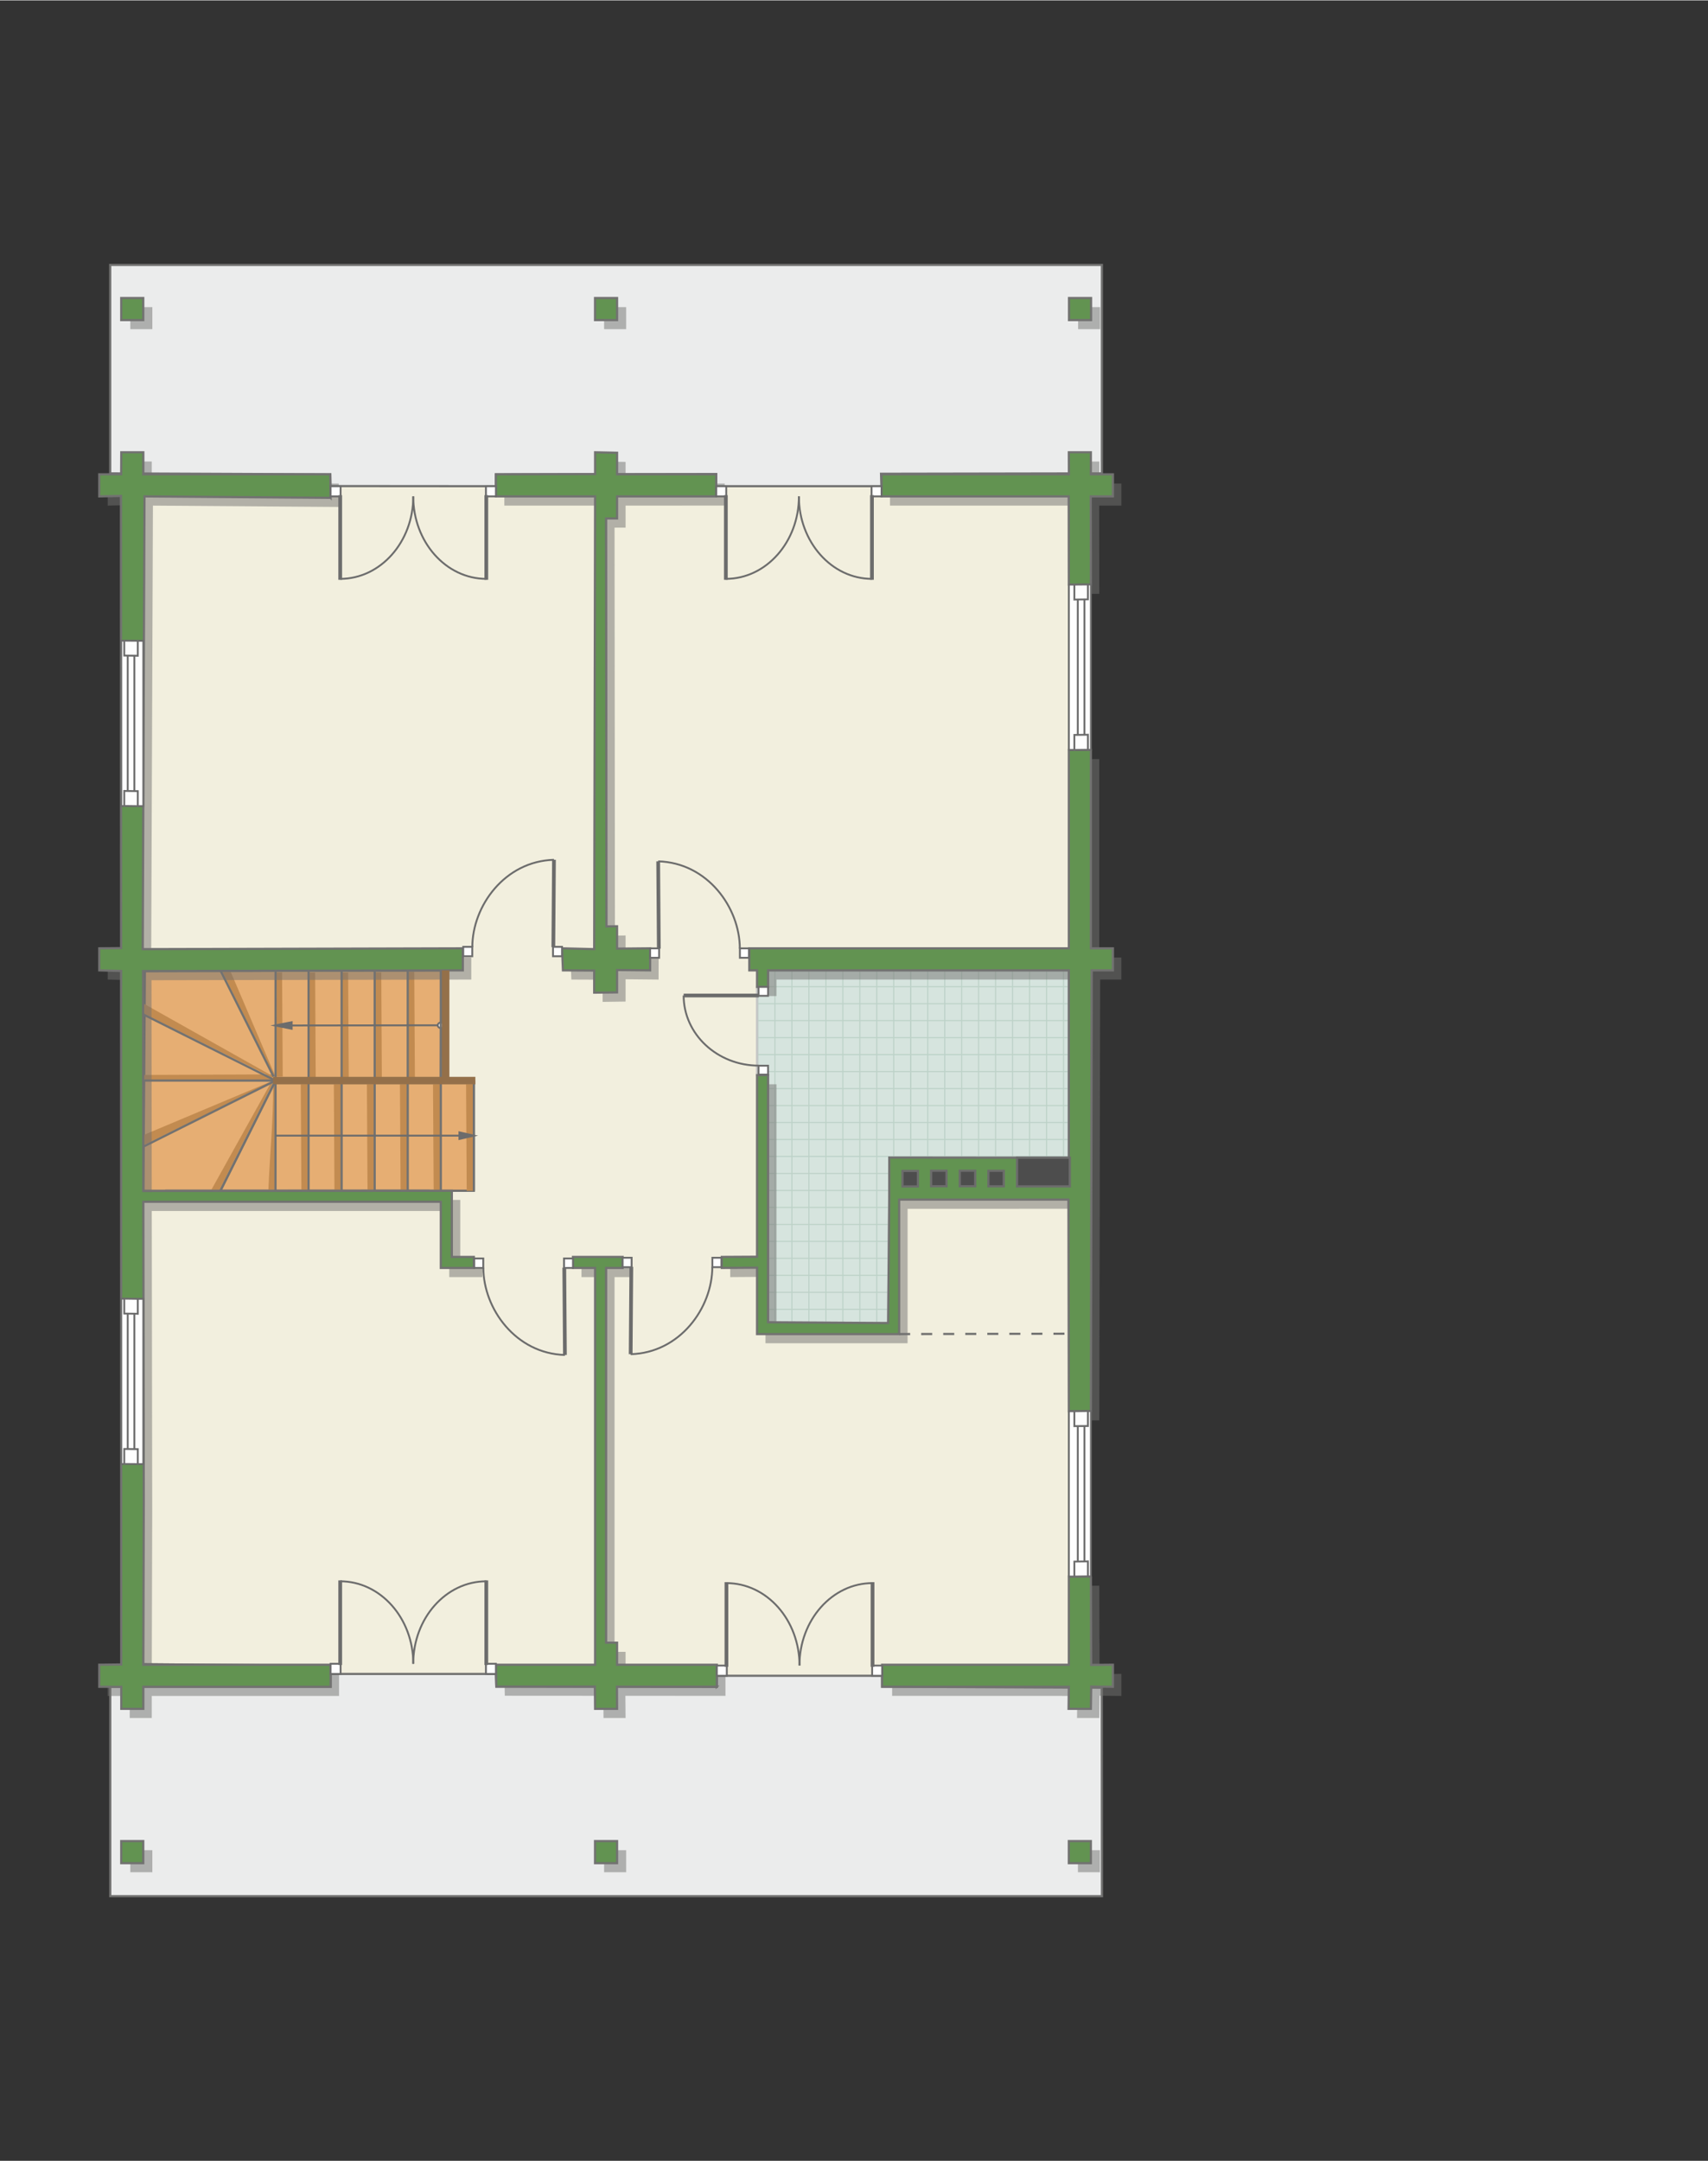<?xml version="1.0" encoding="UTF-8"?>
<!DOCTYPE svg PUBLIC "-//W3C//DTD SVG 1.1//EN" "http://www.w3.org/Graphics/SVG/1.1/DTD/svg11.dtd">
<!-- Creator: CorelDRAW 2018 (64-Bit) -->
<svg xmlns="http://www.w3.org/2000/svg" xml:space="preserve" width="570px" height="721px" version="1.1" style="shape-rendering:geometricPrecision; text-rendering:geometricPrecision; image-rendering:optimizeQuality; fill-rule:evenodd; clip-rule:evenodd"
viewBox="0 0 265.03 335.12"
 xmlns:xlink="http://www.w3.org/1999/xlink">
 <rect x="0" y="0" width="265.03" height="335.12" fill="#333333" stroke="none"/>
 <defs>
  <style type="text/css">
   <![CDATA[
    .str5 {stroke:#6C6C6C;stroke-width:0.58;stroke-miterlimit:22.926}
    .str6 {stroke:#94704A;stroke-width:1.16;stroke-miterlimit:22.926}
    .str4 {stroke:#6C6C6C;stroke-width:0.29;stroke-miterlimit:22.926}
    .str1 {stroke:#C5C6C6;stroke-width:0.34;stroke-miterlimit:22.926}
    .str3 {stroke:#727271;stroke-width:0.34;stroke-miterlimit:22.926}
    .str2 {stroke:#6C6C6C;stroke-width:0.34;stroke-miterlimit:22.926}
    .str0 {stroke:#BDD2C8;stroke-width:0.17;stroke-miterlimit:22.926}
    .str7 {stroke:#727271;stroke-width:0.34;stroke-miterlimit:22.926;stroke-dasharray:1.71 1.71}
    .fil2 {fill:none}
    .fil11 {fill:#FEFEFE}
    .fil5 {fill:#EBECEC}
    .fil0 {fill:#F2EFDE}
    .fil1 {fill:#D6E4DE}
    .fil10 {fill:#4D4D4D}
    .fil7 {fill:#629351}
    .fil9 {fill:#6C6C6C}
    .fil4 {fill:#C28B50}
    .fil3 {fill:#E6AE73}
    .fil8 {fill:white}
    .fil6 {fill:#727271;fill-opacity:0.502}
   ]]>
  </style>
   <clipPath id="id0">
    <path d="M119.18 150.46l46.67 0 0 29.07 -27.86 -0.03 -0.17 25.67 -18.64 -0.12 0 -38.34 -1.71 0 0 -13.68 1.71 0 0 -2.57z"/>
   </clipPath>
 </defs>
 <g id="ПОЛ">
  <polygon id="ламинат" class="fil0" points="22.24,76.94 22.24,257.93 51.3,258.17 51.3,259.6 76.95,259.6 76.95,258.17 111.23,258.17 111.23,259.88 136.88,259.88 136.88,258.17 165.85,258.17 165.85,76.94 136.81,76.94 136.79,75.36 111.11,75.21 111.1,76.94 92.34,76.94 76.95,76.94 76.95,75.36 51.3,75.36 51.3,77.16 "/>
  <polygon class="fil1" points="119.18,150.46 165.85,150.46 165.85,179.53 137.99,179.5 137.82,205.17 119.18,205.05 119.18,166.71 117.47,166.71 117.47,153.03 119.18,153.03 "/>
  <g style="clip-path:url(#id0)">
   <g id="_2994575585840">
    <path id="1" class="fil2 str0" d="M239.78 208.3l-194.91 0m194.91 2.64l-194.91 0m194.91 2.63l-194.91 0m194.91 2.63l-194.91 0m194.91 2.64l-194.91 0m194.91 2.63l-194.91 0m194.91 2.64l-194.91 0m194.91 2.63l-194.91 0m194.92 -39.51l-194.91 0m194.91 2.64l-194.91 0m194.91 2.63l-194.91 0m194.91 2.64l-194.91 0m194.91 2.63l-194.91 0m194.91 2.63l-194.91 0m194.91 2.64l-194.91 0m194.91 2.63l-194.91 0m194.9 -39.51l-194.91 0m194.91 2.64l-194.91 0m194.91 2.63l-194.91 0m194.91 2.63l-194.91 0m194.91 2.64l-194.91 0m194.91 2.63l-194.91 0m194.91 2.64l-194.91 0m194.91 2.63l-194.91 0m194.92 -39.51l-194.91 0m194.91 2.64l-194.91 0m194.91 2.63l-194.91 0m194.91 2.63l-194.91 0m194.91 2.64l-194.91 0m194.91 2.63l-194.91 0m194.91 2.64l-194.91 0m194.91 2.63l-194.91 0"/>
    <path class="fil2 str0" d="M159.76 321.66l0 -184.93m-2.64 184.93l0 -184.93m-2.63 184.93l0 -184.93m-2.64 184.93l0 -184.93m-2.63 184.93l0 -184.93m-2.63 184.93l0 -184.93m-2.64 184.93l0 -184.93m-2.63 184.93l0 -184.93m39.51 184.93l0 -184.93m-2.64 184.93l0 -184.93m-2.63 184.93l0 -184.93m-2.64 184.93l0 -184.93m-2.63 184.93l0 -184.93m-2.63 184.93l0 -184.93m-2.64 184.93l0 -184.93m-2.63 184.93l0 -184.93m39.51 184.93l0 -184.93m-2.64 184.93l0 -184.93m-2.63 184.93l0 -184.93m-2.64 184.93l0 -184.93m-2.63 184.93l0 -184.93m-2.63 184.93l0 -184.93m-2.64 184.93l0 -184.93m-2.63 184.93l0 -184.93m39.51 184.93l0 -184.93m-2.64 184.93l0 -184.93m-2.63 184.93l0 -184.93m-2.64 184.93l0 -184.93m-2.63 184.93l0 -184.93m-2.63 184.93l0 -184.93m-2.64 184.93l0 -184.93m-2.63 184.93l0 -184.93"/>
    <path class="fil2 str0" d="M78.11 314.6l0 -177.88m-2.64 177.88l0 -177.88m-2.63 177.88l0 -177.88m-2.63 177.88l0 -177.88m-2.64 177.88l0 -177.88m-2.63 177.88l0 -177.88m-2.64 177.88l0 -177.88m-2.63 177.88l0 -177.88m39.51 177.88l0 -177.87m-2.64 177.87l0 -177.87m-2.63 177.87l0 -177.87m-2.63 177.87l0 -177.87m-2.64 177.87l0 -177.87m-2.63 177.87l0 -177.87m-2.64 177.87l0 -177.87m-2.63 177.87l0 -177.87m39.51 177.87l0 -177.88m-2.64 177.88l0 -177.88m-2.63 177.88l0 -177.88m-2.63 177.88l0 -177.88m-2.64 177.88l0 -177.88m-2.63 177.88l0 -177.88m-2.64 177.88l0 -177.88m-2.63 177.88l0 -177.88m39.51 177.88l0 -177.87m-2.64 177.87l0 -177.87m-2.63 177.87l0 -177.87m-2.63 177.87l0 -177.87m-2.64 177.87l0 -177.87m-2.63 177.87l0 -177.87m-2.64 177.87l0 -177.87m-2.63 177.87l0 -177.87"/>
    <path class="fil2 str0" d="M290.64 287.3l-194.91 0m194.91 2.63l-194.91 0m194.91 2.64l-194.91 0m194.91 2.63l-194.91 0m194.91 2.63l-194.91 0m194.91 2.64l-194.91 0m194.91 2.63l-194.91 0m194.91 2.64l-194.91 0m194.91 -39.51l-194.91 0m194.91 2.63l-194.91 0m194.91 2.64l-194.91 0m194.91 2.63l-194.91 0m194.91 2.63l-194.91 0m194.91 2.64l-194.91 0m194.91 2.63l-194.91 0m194.91 2.64l-194.91 0m194.91 -39.51l-194.91 0m194.91 2.63l-194.91 0m194.91 2.63l-194.91 0m194.91 2.64l-194.91 0m194.91 2.63l-194.91 0m194.91 2.64l-194.91 0m194.91 2.63l-194.91 0m194.91 2.63l-194.91 0m194.91 -39.5l-194.91 0m194.91 2.63l-194.91 0m194.91 2.63l-194.91 0m194.91 2.64l-194.91 0m194.91 2.63l-194.91 0m194.91 2.64l-194.91 0m194.91 2.63l-194.91 0m194.91 2.63l-194.91 0"/>
   </g>
  </g>
  <polygon class="fil2 str1" points="119.18,150.46 165.85,150.46 165.85,179.53 137.99,179.5 137.82,205.17 119.18,205.05 119.18,166.71 117.47,166.71 117.47,153.03 119.18,153.03 "/>
  <polygon class="fil3 str2" points="22.24,184.65 22.48,150.57 68.47,150.46 68.4,167.56 73.53,167.56 73.53,184.65 68.47,184.65 "/>
  <g id="_2994575590160">
   <path class="fil4" d="M32.71 184.65l1.28 0 8.34 -16.73c-0.37,-0.01 0.07,0 -0.3,-0.01l-9.32 16.74z"/>
   <g>
    <path class="fil4" d="M63.17 150.71c0.37,-0.01 0.74,-0.01 1.11,-0.01 0.04,5.44 0.07,10.88 0.1,16.32 -0.37,0.01 -0.74,0.01 -1.11,0.01 -0.03,-5.44 -0.07,-10.88 -0.1,-16.32z"/>
    <path class="fil4" d="M58.04 150.76c0.37,0 0.74,0 1.12,0 0.03,5.44 0.06,10.88 0.09,16.32 -0.37,0 -0.74,0 -1.11,0.01 -0.03,-5.45 -0.06,-10.89 -0.1,-16.33z"/>
    <path class="fil4" d="M52.91 150.8c0.37,0 0.74,0 1.11,-0.01 0.04,5.42 0.07,10.84 0.1,16.25 -0.37,0 -0.74,0.01 -1.11,0.01 -0.03,-5.42 -0.06,-10.83 -0.1,-16.25z"/>
    <path class="fil4" d="M34.45 150.54l1.28 0 7.02 16.41c-0.37,0 0.07,0 -0.3,0l-8 -16.41z"/>
    <path class="fil4" d="M42.65 150.76c0.37,0 0.75,0 1.12,0 0.03,5.39 0.06,10.79 0.1,16.18 -0.37,0.01 -0.75,0.01 -1.12,0.01 -0.03,-5.4 -0.06,-10.79 -0.1,-16.19z"/>
    <path class="fil4" d="M46.67 168.12c0.37,0 0.74,0 1.11,-0.01 0.04,5.52 0.07,11.03 0.1,16.54 -0.37,0 -0.74,0 -1.11,0.01 -0.03,-5.52 -0.07,-11.03 -0.1,-16.54z"/>
    <path class="fil4" d="M62.06 168.12c0.37,0 0.74,0 1.11,-0.01 0.03,5.52 0.07,11.03 0.1,16.54 -0.37,0 -0.74,0 -1.11,0.01 -0.04,-5.52 -0.07,-11.03 -0.1,-16.54z"/>
    <path class="fil4" d="M56.93 168.12c0.37,0 0.74,0 1.11,-0.01 0.04,5.52 0.07,11.03 0.1,16.54 -0.37,0 -0.74,0 -1.11,0.01 -0.03,-5.52 -0.07,-11.03 -0.1,-16.54z"/>
    <path class="fil4" d="M51.8 168.12c0.37,0 0.74,0 1.11,-0.01 0.04,5.52 0.07,11.03 0.1,16.54 -0.37,0 -0.74,0 -1.11,0.01 -0.03,-5.52 -0.07,-11.03 -0.1,-16.54z"/>
    <path class="fil4" d="M42.39 168.29c0.37,0 -0.11,-0.02 0.26,-0.02 0.04,5.46 0.07,10.92 0.1,16.38 -0.37,0 -0.74,0 -1.11,0.01 0.22,-5.63 0.78,-10.91 0.75,-16.37z"/>
    <path class="fil4" d="M67.19 168.12c0.37,0 0.74,0 1.11,-0.01 0.03,5.52 0.07,11.03 0.1,16.54 -0.37,0 -0.74,0 -1.11,0.01 -0.04,-5.52 -0.07,-11.03 -0.1,-16.54z"/>
    <path class="fil4" d="M72.32 168.12c0.37,0 0.74,0 1.11,0 0.03,5.51 0.07,11.02 0.1,16.53 -0.37,0.01 -0.74,0.01 -1.11,0.01 -0.04,-5.51 -0.07,-11.02 -0.1,-16.54z"/>
    <path class="fil4" d="M22.21 157.14l0.03 -1.55 20.21 11.36c-0.37,0 0.14,0.1 -0.23,0.1l-20.01 -9.91z"/>
    <path class="fil4" d="M22.24 176.02l0.03 1.56 19.76 -9.67c-0.37,0 0.13,-0.1 -0.24,-0.1l-19.55 8.21z"/>
    <g>
     <line class="fil2 str3" x1="42.75" y1="167.56" x2="34.2" y2= "184.65" />
     <g>
      <path class="fil4" d="M47.78 150.8c0.37,0 0.74,0 1.12,-0.01 0.03,5.45 0.06,10.9 0.09,16.35 -0.37,0 -0.74,0 -1.11,0 -0.03,-5.45 -0.06,-10.89 -0.1,-16.34z"/>
      <path class="fil4" d="M22.32 167.58c0,-0.3 0,-0.6 0,-0.9 6.63,-0.03 13.26,-0.06 19.89,-0.08 0,0.3 0,0.6 0.01,0.9 -6.64,0.02 -13.27,0.05 -19.9,0.08z"/>
     </g>
    </g>
   </g>
  </g>
  <polygon id="Терраса" class="fil5 str3" points="170.96,261.74 170.99,294.07 17.11,294.07 17.11,261.59 51.3,261.59 51.3,259.6 76.95,259.6 77.02,261.56 111.25,261.62 111.23,259.88 136.88,259.88 136.88,261.58 "/>
  <polygon id="Терраса_0" class="fil5 str3" points="170.98,41.04 170.98,73.37 136.71,73.43 136.79,75.36 111.14,75.36 111.14,73.47 76.95,73.52 76.95,75.36 51.28,75.34 51.25,73.52 17.1,73.37 17.1,41.04 "/>
 </g>
 <g id="СТЕНЫ">
  <g id="СТЕНЫ_1">
   <path class="fil6" d="M170.58 245.92l0.04 13.71 3.38 -0.04 0 3.42 -3.37 -0.03 -0.05 3.45 -3.46 0 0.05 -3.42 -28.74 -0.01 0 -3.41 28.74 0 0 -13.67 3.41 0zm-58.01 17.08l-15.53 -0.01 0.03 3.44 -3.42 0 -0.03 -3.44 -15.29 -0.01 -0.07 -3.39 15.39 0 0 -61.55 -3.42 0 0 -1.71 4.28 0 3.41 0 0 1.71 -2.56 0 0 58.13 1.71 0 0 3.42 15.5 0 0 3.41zm-59.96 -184.42l-28.88 -0.21 -0.27 70.23 49.67 -0.13 0 3.42 -49.62 0.1 0.04 34.12 47.87 -0.04 0 10.26 3.42 0 0 1.71 -5.13 0 0 -10.25 -46.16 0 0.07 46.64 -0.07 25.16 29.06 0 0 3.42 -29.06 0 0 3.42 -3.42 0 0 -3.41 -3.42 -0.01 0 -3.42 3.42 -0.04 -0.03 -107.58 -3.39 -0.08 0 -3.42 3.39 -0.04 -0.02 -70.14 -3.37 0.08 0 -3.42 3.4 -0.01 0.02 -3.41 3.42 0 0 3.42 29.01 0 0.05 3.63zm117.97 141.69l0.13 -68.38 3.29 0 0 -3.42 -3.42 0 0 -30.78 -3.41 0 0 30.78 -49.59 0 0 3.42 1.2 0 0 2.56 1.71 0 0 -2.56 46.68 0 0 29.06 -27.87 -0.02 0 6.51 -0.18 19.15 -18.63 -0.12 0 -38.34 -1.71 0 0 28.17 -5.47 0.03 0 1.71 5.47 -0.04 0 10.3 22.05 0 0 -20.85 26.27 -0.01 0.07 32.83 3.41 0z"/>
   <polygon class="fil6" points="93.65,78.37 78.26,78.37 78.26,74.95 93.65,74.9 93.65,71.53 97.07,71.59 97.07,74.95 112.45,74.95 112.43,78.36 97.07,78.37 97.07,81.79 95.36,81.79 95.42,145.07 97.07,145.05 97.07,148.52 102.2,148.47 102.19,151.89 97.07,151.84 97.07,155.3 93.51,155.35 93.51,151.91 88.66,151.89 88.52,148.47 93.51,148.59 "/>
   <polygon class="fil6" points="138.1,74.95 167.17,74.95 167.17,71.53 170.58,71.53 170.58,74.95 174,74.95 174,78.37 170.56,78.37 170.58,92.05 167.17,92.05 167.14,78.37 138.1,78.37 "/>
  </g>
  <polygon class="fil6" points="20.22,47.58 23.64,47.58 23.64,51 20.22,51 "/>
  <polygon class="fil6" points="93.74,47.58 97.16,47.58 97.16,51 93.74,51 "/>
  <polygon class="fil6" points="167.29,47.58 170.71,47.58 170.71,51 167.29,51 "/>
  <polygon class="fil6" points="93.74,286.94 97.16,286.94 97.16,290.36 93.74,290.36 "/>
  <polygon class="fil6" points="167.26,286.94 170.68,286.94 170.68,290.36 167.26,290.36 "/>
  <polygon class="fil6" points="20.22,286.94 23.64,286.94 23.64,290.36 20.22,290.36 "/>
  <g id="_2994575607984">
   <polygon class="fil7 str3" points="18.81,46.17 22.23,46.17 22.23,49.59 18.81,49.59 "/>
   <polygon class="fil7 str3" points="92.33,46.17 95.75,46.17 95.75,49.59 92.33,49.59 "/>
   <polygon class="fil7 str3" points="165.88,46.17 169.3,46.17 169.3,49.59 165.88,49.59 "/>
   <polygon class="fil7 str3" points="92.33,285.53 95.75,285.53 95.75,288.95 92.33,288.95 "/>
   <polygon class="fil7 str3" points="165.85,285.53 169.27,285.53 169.27,288.95 165.85,288.95 "/>
   <polygon class="fil7 str3" points="18.81,285.53 22.23,285.53 22.23,288.95 18.81,288.95 "/>
  </g>
  <g id="СТЕНЫ_2">
   <path class="fil7 str3" d="M169.27 244.49l0.04 13.71 3.38 -0.03 0 3.42 -3.37 -0.03 -0.05 3.45 -3.46 0 0.04 -3.42 -28.97 -0.01 0 -3.41 28.97 0 0 -13.68 3.42 0zm-58.04 17.08l-15.5 0 0.02 3.44 -3.41 0 -0.03 -3.45 -15.29 0 -0.07 -3.39 15.39 0 0 -61.55 -3.43 0 0 -1.71 4.29 0 3.41 0 0 1.71 -2.56 0 0 58.13 1.7 0 0 3.42 15.48 0 0 3.4zm-59.93 -184.41l-28.88 -0.22 -0.27 70.23 49.67 -0.13 0 3.42 -49.62 0.11 0.04 34.11 47.87 -0.03 0 10.26 3.42 0 0 1.71 -5.13 0 0 -10.26 -46.16 0 0.07 46.65 -0.07 25.16 29.06 0 0 3.42 -29.06 0 0 3.42 -3.42 0 0 -3.41 -3.42 -0.01 0 -3.42 3.41 -0.04 -0.02 -107.58 -3.39 -0.09 0 -3.42 3.39 -0.03 -0.02 -70.14 -3.37 0.07 0 -3.42 3.4 -0.01 0.02 -3.41 3.42 0 0 3.42 29.01 0 0.05 3.64zm117.97 141.69l0.13 -68.39 3.29 0 0 -3.42 -3.42 0 0 -30.77 -3.42 0 0 30.77 -49.58 0 0 3.42 1.2 0 0 2.57 1.71 0 0 -2.57 46.67 0 0 29.07 -27.86 -0.03 0 6.52 -0.18 19.15 -18.63 -0.12 0 -38.34 -1.71 0 0 28.17 -5.47 0.03 0 1.71 5.47 -0.04 0 10.3 22.05 0 0 -20.86 26.27 0 0.06 32.83 3.42 0z"/>
   <polygon class="fil7 str3" points="92.34,76.94 76.95,76.94 76.95,73.52 92.34,73.48 92.34,70.1 95.75,70.17 95.75,73.52 111.14,73.52 111.12,76.94 95.75,76.94 95.75,80.36 94.05,80.36 94.11,143.64 95.75,143.62 95.75,147.09 100.88,147.04 100.88,150.46 95.75,150.41 95.75,153.88 92.2,153.92 92.2,150.49 87.35,150.46 87.21,147.04 92.2,147.17 "/>
   <polygon class="fil7 str3" points="136.79,73.52 165.86,73.52 165.85,70.1 169.27,70.1 169.27,73.52 172.69,73.52 172.69,76.94 169.25,76.94 169.27,90.62 165.85,90.62 165.83,76.94 136.79,76.94 "/>
  </g>
 </g>
 <g id="ДВЕРИ">
  <g id="_2994575611344">
   <polygon class="fil8 str4" points="117.7,154.41 119.18,154.41 119.18,153.03 117.7,153.03 "/>
   <polygon class="fil8 str4" points="117.7,166.63 119.18,166.63 119.18,165.25 117.7,165.25 "/>
   <path class="fil2 str4" d="M106.08 154.36c0,6.01 5.23,10.88 11.67,10.88"/>
   <line class="fil2 str5" x1="117.75" y1="154.36" x2="106.08" y2= "154.36" />
  </g>
  <g id="_2994575613616">
   <polygon class="fil8 str4" points="98.01,196.5 98.01,195.04 96.61,195.04 96.61,196.5 "/>
   <polygon class="fil8 str4" points="111.94,196.5 111.94,195.04 110.54,195.04 110.54,196.5 "/>
   <path class="fil2 str4" d="M97.86 210c7.64,-0.21 12.67,-7.16 12.67,-13.55"/>
   <line class="fil2 str5" x1="97.96" y1="196.45" x2="97.86" y2= "210" />
  </g>
  <g id="_2994575614608">
   <polygon class="fil8 str4" points="87.52,196.62 87.52,195.15 88.91,195.15 88.91,196.62 "/>
   <polygon class="fil8 str4" points="73.59,196.62 73.59,195.15 74.99,195.15 74.99,196.62 "/>
   <path class="fil2 str4" d="M87.66 210.12c-7.63,-0.21 -12.66,-7.17 -12.66,-13.55"/>
   <line class="fil2 str5" x1="87.56" y1="196.57" x2="87.66" y2= "210.12" />
  </g>
  <g id="_2994575617744">
   <polygon class="fil8 str4" points="85.81,146.81 85.81,148.27 87.21,148.27 87.21,146.81 "/>
   <polygon class="fil8 str4" points="71.88,146.81 71.88,148.27 73.28,148.27 73.28,146.81 "/>
   <path class="fil2 str4" d="M85.96 133.31c-7.64,0.21 -12.67,7.17 -12.67,13.55"/>
   <line class="fil2 str5" x1="85.86" y1="146.86" x2="85.96" y2= "133.31" />
  </g>
  <g id="_2994575618512">
   <polygon class="fil8 str4" points="102.28,147.05 102.28,148.51 100.88,148.51 100.88,147.05 "/>
   <polygon class="fil8 str4" points="116.21,147.05 116.21,148.51 114.81,148.51 114.81,147.05 "/>
   <path class="fil2 str4" d="M102.13 133.55c7.64,0.21 12.67,7.16 12.67,13.55"/>
   <line class="fil2 str5" x1="102.23" y1="147.1" x2="102.13" y2= "133.55" />
  </g>
 </g>
 <g id="Линии">
  <path class="fil8 str4" d="M68.4 159.41c0.26,0 0.48,-0.19 0.48,-0.43 0,-0.24 -0.22,-0.43 -0.48,-0.43 -0.19,0 -0.36,0.11 -0.43,0.26 -0.03,0.05 -0.04,0.11 -0.04,0.17 0,0.24 0.21,0.43 0.47,0.43z"/>
  <line class="fil2 str3" x1="73.53" y1="167.56" x2="73.53" y2= "184.65" />
  <line class="fil2 str3" x1="42.75" y1="184.65" x2="42.76" y2= "150.46" />
  <line class="fil2 str3" x1="47.88" y1="184.65" x2="47.88" y2= "150.47" />
  <line class="fil2 str3" x1="53.01" y1="184.65" x2="53.01" y2= "150.47" />
  <line class="fil2 str3" x1="58.14" y1="184.65" x2="58.14" y2= "150.46" />
  <line class="fil2 str3" x1="63.27" y1="184.65" x2="63.27" y2= "150.47" />
  <line class="fil2 str3" x1="68.4" y1="184.65" x2="68.4" y2= "150.47" />
  <line class="fil2 str3" x1="42.75" y1="167.56" x2="22.36" y2= "167.55" />
  <line class="fil2 str3" x1="42.75" y1="167.56" x2="22.24" y2= "157.3" />
  <line class="fil2 str3" x1="42.75" y1="167.56" x2="22.37" y2= "177.74" />
  <line class="fil2 str3" x1="66.69" y1="184.65" x2="25.65" y2= "184.65" />
  <line class="fil2 str6" x1="73.76" y1="167.56" x2="42.36" y2= "167.56" />
  <line class="fil2 str6" x1="69.15" y1="167.06" x2="69.15" y2= "150.46" />
  <line class="fil2 str3" x1="42.45" y1="166.95" x2="34.2" y2= "150.46" />
  <g>
   <path class="fil9" d="M42.76 176.1l28.53 0 -28.53 0zm28.53 0.51l0 -0.51 0 -0.51 2.24 0.51 -2.24 0.51z"/>
   <path id="1" class="fil2 str4" d="M42.76 176.1l28.53 0m0 0.51l0 -0.51 0 -0.51 2.24 0.51 -2.24 0.51z"/>
  </g>
  <g>
   <path class="fil9" d="M67.93 158.98l-22.67 0.03 22.67 -0.03zm-22.67 -0.48l0 0.51 0 0.51 -2.56 -0.51 2.56 -0.51z"/>
   <path id="1" class="fil2 str4" d="M67.93 158.98l-22.67 0.03m0 -0.51l0 0.51 0 0.51 -2.56 -0.51 2.56 -0.51z"/>
  </g>
  <line class="fil2 str3" x1="42.47" y1="168.12" x2="34.2" y2= "184.65" />
  <line class="fil2 str7" x1="139.52" y1="206.88" x2="165.83" y2= "206.82" />
 </g>
 <g id="ВК">
  <g>
   <polygon class="fil8 str4" points="75.4,76.94 75.4,75.36 76.95,75.36 76.95,76.94 "/>
   <path class="fil2 str4" d="M75.46 89.73c-6.27,0 -11.34,-5.73 -11.34,-12.79"/>
   <line class="fil2 str5" x1="75.46" y1="76.75" x2="75.46" y2= "89.88" />
  </g>
  <rect class="fil10 str2" x="157.82" y="179.52" width="8.18" height="4.45"/>
  <rect class="fil10 str2" x="153.37" y="181.55" width="2.39" height="2.41"/>
  <rect class="fil10 str2" x="148.93" y="181.54" width="2.39" height="2.41"/>
  <rect class="fil10 str2" x="144.48" y="181.54" width="2.39" height="2.41"/>
  <rect class="fil10 str2" x="140.04" y="181.57" width="2.39" height="2.41"/>
  <g>
   <polygon class="fil8 str4" points="52.85,76.94 52.85,75.36 51.3,75.36 51.3,76.94 "/>
   <path class="fil2 str4" d="M52.79 89.73c6.26,0 11.34,-5.73 11.34,-12.79"/>
   <line class="fil2 str5" x1="52.79" y1="76.75" x2="52.79" y2= "89.88" />
  </g>
  <g>
   <g>
    <polygon class="fil8 str4" points="135.24,76.94 135.24,75.36 136.79,75.36 136.79,76.94 "/>
    <path class="fil2 str4" d="M135.3 89.73c-6.26,0 -11.34,-5.73 -11.34,-12.79"/>
    <line class="fil2 str5" x1="135.3" y1="76.75" x2="135.3" y2= "89.88" />
   </g>
   <g>
    <polygon class="fil8 str4" points="112.69,76.94 112.69,75.36 111.14,75.36 111.14,76.94 "/>
    <path class="fil2 str4" d="M112.63 89.73c6.27,0 11.34,-5.73 11.34,-12.79"/>
    <line class="fil2 str5" x1="112.63" y1="76.75" x2="112.63" y2= "89.88" />
   </g>
  </g>
  <g>
   <g>
    <polygon class="fil8 str4" points="135.33,258.3 135.33,259.88 136.88,259.88 136.88,258.3 "/>
    <path class="fil2 str4" d="M135.39 245.51c-6.26,0 -11.34,5.73 -11.34,12.79"/>
    <line class="fil2 str5" x1="135.39" y1="258.49" x2="135.39" y2= "245.36" />
   </g>
   <g>
    <polygon class="fil8 str4" points="112.78,258.3 112.78,259.88 111.23,259.88 111.23,258.3 "/>
    <path class="fil2 str4" d="M112.72 245.51c6.27,0 11.34,5.73 11.34,12.79"/>
    <line class="fil2 str5" x1="112.72" y1="258.49" x2="112.72" y2= "245.36" />
   </g>
  </g>
  <g>
   <g>
    <polygon class="fil8 str4" points="75.4,258.02 75.4,259.6 76.95,259.6 76.95,258.02 "/>
    <path class="fil2 str4" d="M75.46 245.23c-6.27,0 -11.34,5.73 -11.34,12.79"/>
    <line class="fil2 str5" x1="75.46" y1="258.21" x2="75.46" y2= "245.09" />
   </g>
   <g>
    <polygon class="fil8 str4" points="52.85,258.02 52.85,259.6 51.3,259.6 51.3,258.02 "/>
    <path class="fil2 str4" d="M52.79 245.23c6.26,0 11.34,5.73 11.34,12.79"/>
    <line class="fil2 str5" x1="52.79" y1="258.21" x2="52.79" y2= "245.09" />
   </g>
  </g>
 </g>
 <g id="ОКНА">
  <g>
   <path class="fil11" d="M18.82 227.05l-0.01 -25.66 0.47 -0.01 0 2.32 2.1 0.03 0 -2.32 0.86 0 0 25.64 -0.86 0 0 -2.32 -2.1 -0.03 0 2.33 -0.46 0.02zm2.03 -2.32l0 -21 0 21zm0.53 -23.32l-2.1 -0.03 0 2.32 2.1 0.03 0 -2.32zm0 25.64l-2.1 -0.02 0 -2.33 2.1 0.03 0 2.32zm-1.56 -23.35l0 21 0 -21z"/>
   <path id="1" class="fil2 str4" d="M18.82 227.05l-0.01 -25.66 0.47 -0.01 0 2.32 2.1 0.03 0 -2.32 0.86 0 0 25.64 -0.86 0 0 -2.32 -2.1 -0.03 0 2.33 -0.46 0.02zm2.03 -2.32l0 -21m0.53 -2.32l-2.1 -0.03 0 2.32 2.1 0.03 0 -2.32zm0 25.64l-2.1 -0.02 0 -2.33 2.1 0.03 0 2.32zm-1.56 -23.35l0 21"/>
  </g>
  <g>
   <path class="fil11" d="M18.82 124.99l-0.01 -25.67 0.47 0 0 2.31 2.1 0.03 0 -2.32 0.86 0 0 25.65 -0.86 0 0 -2.33 -2.1 -0.03 0 2.33 -0.46 0.03zm2.03 -2.33l0 -21 0 21zm0.53 -23.32l-2.1 -0.02 0 2.31 2.1 0.03 0 -2.32zm0 25.65l-2.1 -0.03 0 -2.33 2.1 0.03 0 2.33zm-1.56 -23.36l0 21 0 -21z"/>
   <path id="1" class="fil2 str4" d="M18.82 124.99l-0.01 -25.67 0.47 0 0 2.31 2.1 0.03 0 -2.32 0.86 0 0 25.65 -0.86 0 0 -2.33 -2.1 -0.03 0 2.33 -0.46 0.03zm2.03 -2.33l0 -21m0.53 -2.32l-2.1 -0.02 0 2.31 2.1 0.03 0 -2.32zm0 25.65l-2.1 -0.03 0 -2.33 2.1 0.03 0 2.33zm-1.56 -23.36l0 21"/>
  </g>
  <g>
   <path class="fil11" d="M169.28 116.27l0 -25.67 -0.47 0 0 2.31 -2.1 0.03 0 -2.32 -0.86 0 0 25.65 0.86 0 0 -2.33 2.1 -0.03 0 2.33 0.47 0.03zm-2.04 -2.33l0 -21 0 21zm-0.53 -23.32l2.1 -0.02 0 2.31 -2.1 0.03 0 -2.32zm0 25.65l2.1 -0.03 0 -2.33 -2.1 0.03 0 2.33zm1.56 -23.36l0 21 0 -21z"/>
   <path id="1" class="fil2 str4" d="M169.28 116.27l0 -25.67 -0.47 0 0 2.31 -2.1 0.03 0 -2.32 -0.86 0 0 25.65 0.86 0 0 -2.33 2.1 -0.03 0 2.33 0.47 0.03zm-2.04 -2.33l0 -21m-0.53 -2.32l2.1 -0.02 0 2.31 -2.1 0.03 0 -2.32zm0 25.65l2.1 -0.03 0 -2.33 -2.1 0.03 0 2.33zm1.56 -23.36l0 21"/>
  </g>
  <g>
   <path class="fil11" d="M169.28 244.49l0 -25.67 -0.47 0 0 2.32 -2.1 0.02 0 -2.31 -0.86 0 0 25.64 0.86 0 0 -2.32 2.1 -0.03 0 2.32 0.47 0.03zm-2.04 -2.32l0 -21.01 0 21.01zm-0.53 -23.32l2.1 -0.03 0 2.32 -2.1 0.02 0 -2.31zm0 25.64l2.1 -0.03 0 -2.32 -2.1 0.03 0 2.32zm1.56 -23.35l0 21 0 -21z"/>
   <path id="1" class="fil2 str4" d="M169.28 244.49l0 -25.67 -0.47 0 0 2.32 -2.1 0.02 0 -2.31 -0.86 0 0 25.64 0.86 0 0 -2.32 2.1 -0.03 0 2.32 0.47 0.03zm-2.04 -2.32l0 -21.01m-0.53 -2.31l2.1 -0.03 0 2.32 -2.1 0.02 0 -2.31zm0 25.64l2.1 -0.03 0 -2.32 -2.1 0.03 0 2.32zm1.56 -23.35l0 21"/>
  </g>
 </g>
 <g id="КОНТУР">
  <rect class="fil2" width="265.03" height="335.12"/>
 </g>
</svg>
